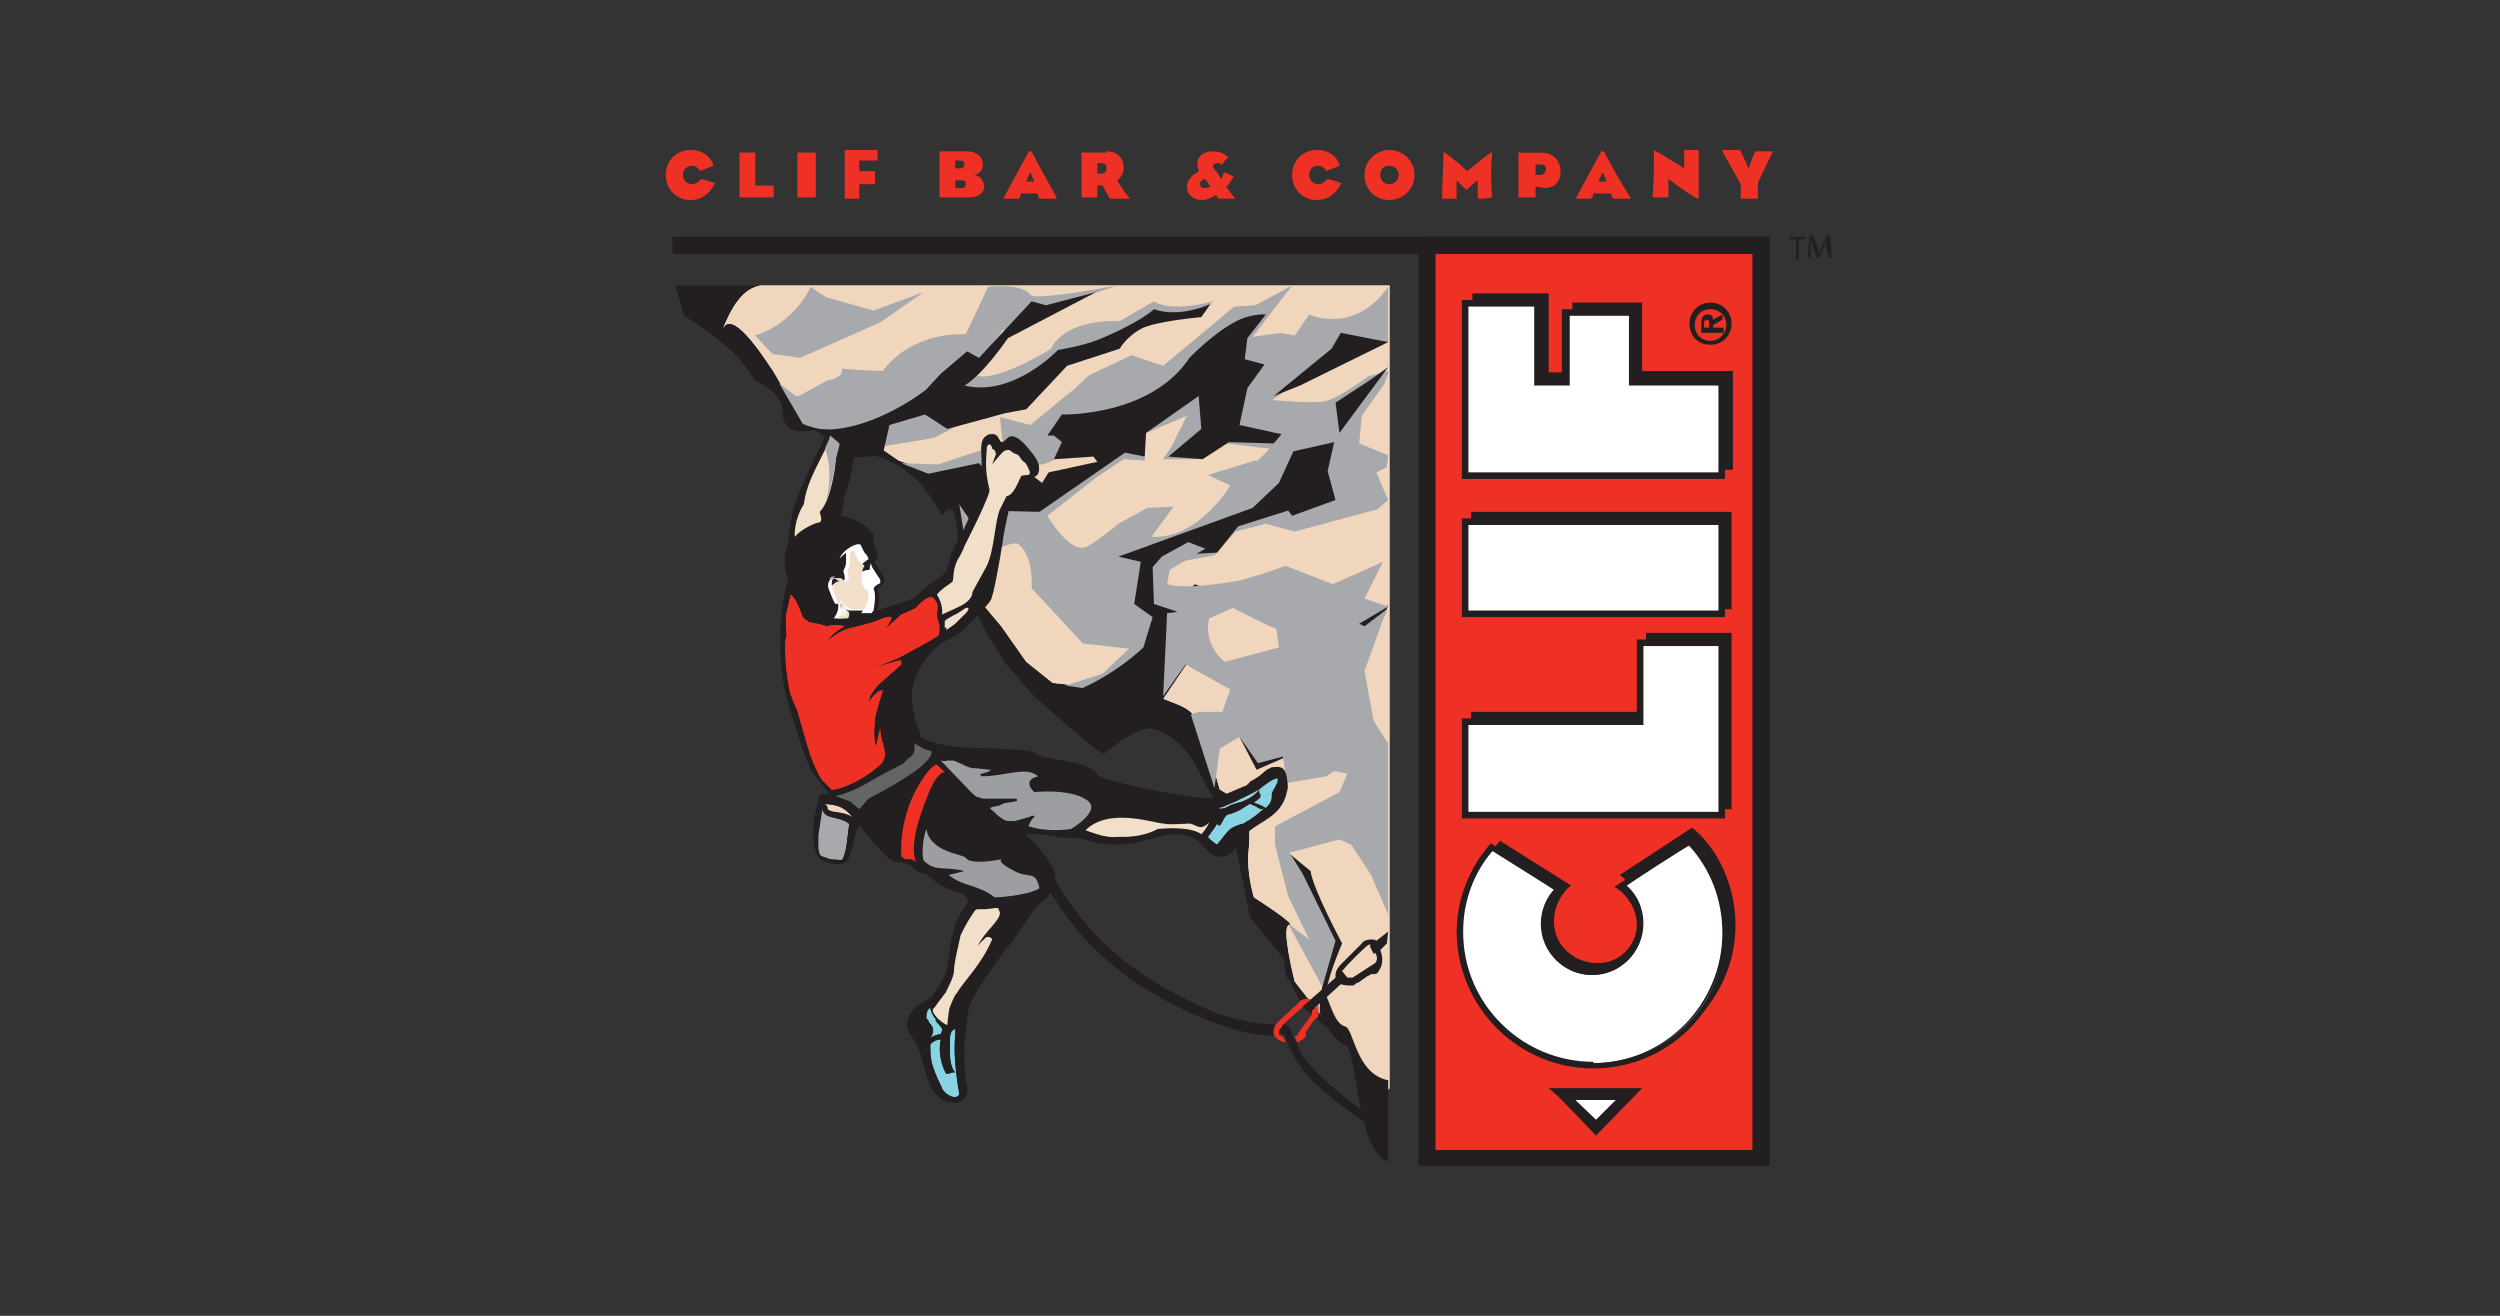 <?xml version="1.0" encoding="utf-8"?>
<!-- Generator: Adobe Illustrator 25.2.3, SVG Export Plug-In . SVG Version: 6.00 Build 0)  -->
<svg version="1.1" id="Layer_2" xmlns="http://www.w3.org/2000/svg" xmlns:xlink="http://www.w3.org/1999/xlink" x="0px" y="0px"
	 viewBox="0 0 190 100" style="enable-background:new 0 0 190 100;" xml:space="preserve">
<rect x="0" y="0" width="190" height="100" fill="#333333" stroke="none"/>
<style type="text/css">
	.st0{fill:#231F20;}
	.st1{fill:#FAF2E6;}
	.st2{fill:#EFD6BD;}
	.st3{fill:#A7A9AC;}
	.st4{fill:#89D4E3;}
	.st5{fill:#EE3124;}
	.st6{fill:#F2DFCA;}
	.st7{fill:#636566;}
	.st8{fill-rule:evenodd;clip-rule:evenodd;fill:#9C9EA1;}
	.st9{fill:#FFFFFF;}
	.st10{fill:#9C9EA1;}
	.st11{fill-rule:evenodd;clip-rule:evenodd;fill:#231F20;}
	.st12{opacity:0.64;fill:#FFFFFF;}
</style>
<g>
	<g>
		<path class="st0" d="M136.5,18.2H136V18h1.2v0.2h-0.5v1.5h-0.2V18.2z"/>
		<path class="st0" d="M138.8,18.9c0-0.2,0-0.5,0-0.7h0c-0.1,0.2-0.1,0.4-0.2,0.6l-0.3,0.8h-0.2l-0.3-0.8c-0.1-0.2-0.1-0.4-0.2-0.6
			h0c0,0.2,0,0.5,0,0.7l0,0.7h-0.2l0.1-1.7h0.3l0.3,0.8c0.1,0.2,0.1,0.4,0.2,0.6h0c0-0.2,0.1-0.4,0.2-0.6l0.3-0.8h0.3l0.1,1.7h-0.2
			L138.8,18.9z"/>
	</g>
	<g>
		<g>
			<g>
				<g>
					<g>
						<path class="st0" d="M52,24l-0.7-2.3h9.8l44.4,0.1l0,62.2l-1.8-3.4L99,76.5l-1-2c0,0-0.2,0.3-0.4-1.3c0-0.4-0.1-0.4-0.1-0.4
							L95,69.7l-1.4-6.9l-1.9-3c-0.6-1.2-1.6-3.8-4.1-4.4c-1.2-0.3-3.7,1.9-3.7,1.9c-0.8-0.3-5.3-4.4-5.3-4.4l-2.2-2.5l-1.6-2.6
							l-1-2.2c0,0-0.5-0.4-1.1-5.7c-0.2-2.2-1.1-0.7-1.1-0.7c-0.2-0.5-1.4-2.3-2.1-2.9c-3.1-2.6-4.7-1.5-4.7-1.5s-0.9-0.2-1.3-1.1
							c-0.4-0.9-1.8-1-1.8-1s-2.2,0.6-2.2-1.3c0-1.7-2.2-2.5-2.2-2.5S56.6,26.8,52,24z"/>
						<path class="st1" d="M54.9,25.1c0.9-2.3,1.8-3.2,2.9-3.4h47.8v61l-1.2,1.3c0,0-0.7-3.8-3.1-5.7l-2.9-3.7c0,0-1.1-4.3-0.4-4.3
							c0.6,0-2.7-2.1-2.7-2.1s-0.6-1.9-0.4-3.6c0.3-3.1-0.7-3.7-0.7-3.7l-1.5-0.9l-0.6-2.1c0,0-0.4-1.9-1.1-3.1
							c-0.6-1.3-2.1-1.3-3.4-2.1c-1.3-0.8-4-0.4-4-0.4l-3.6-0.4L78,50.3l-1.9-2.7l-2.1-2.5l-0.4-2.7v-1.5l-0.6-2.5l-0.2-1.9L71,36.7
							l-0.2-0.8L68.3,35l-1.9-1.3l-3-0.4l-1.5-1.9l-0.9,0.6l-2.3-3.9C58.7,28.2,55.6,23,54.9,25.1z"/>
						<path class="st1" d="M95.6,35l-0.2,0l-3.6,1.1l1.7,0.8c0,0-2.4,4.1-6,3.9l1.7-2.3l-2,0.1L85,39.8c0,0-1,0.9-2.3,1.7
							c-1.3,0.8-3.1-2.3-3.1-2.3l3.7-2.9l2.1-1.4L87,35l-0.1-2l3.3-1.4L89,34l-0.6,0.9l2.6,0l2.2-1.2l3.3,0.4L95.6,35z"/>
						<path class="st2" d="M54.9,25.1c0.9-2.3,1.8-3.2,2.9-3.4h47.8v61l-1.2,1.3c0,0-0.7-3.8-3.1-5.7l-2.9-3.7c0,0-1.1-4.3-0.4-4.3
							c0.6,0-2.7-2.1-2.7-2.1s-0.6-1.9-0.4-3.6c0.3-3.1-0.7-3.7-0.7-3.7l-1.5-0.9l-0.6-2.1c0,0-0.4-1.9-1.1-3.1
							c-0.6-1.3-2.1-1.3-3.4-2.1c-1.3-0.8-4-0.4-4-0.4l-3.6-0.4L78,50.3l-1.9-2.7l-2.1-2.5l-0.4-2.7v-1.5l-0.6-2.5l-0.2-1.9L71,36.7
							l-0.2-0.8L68.3,35l-1.9-1.3l-3-0.4l-1.5-1.9l-0.9,0.6l-2.3-3.9C58.7,28.2,55.6,23,54.9,25.1z"/>
						<path class="st3" d="M65,33.4l0.9-1.1l1.7-0.4l1.2-0.2l1.8-1l3.8-0.8c0,0-0.1,1.1-0.8,1.8c-0.7,0.7-2.7,1.6-2.7,1.6l-4.3,0.7
							L65,33.4z"/>
						<polygon class="st0" points="93.5,52.4 96.3,52.9 97.1,51.8 100,50 98.8,49.5 98.1,48.8 101.6,48.3 105.5,46 105.2,46.8 
							103.4,49 102.7,49.1 101.5,51.4 102.5,51.7 100.7,56.9 101.5,58 98,59 97.8,57.5 95.5,58.5 94.2,56 95.1,53.6 						"/>
						<path class="st0" d="M98.9,66.4l-1-1.6l1.7,1.4c0.2,1.4,2.4,5.5,2.4,5.5s-1.3,3-1.2,4c0.4,0.9,0.7,2.1,1.4,2.3
							c0.7,0.1,0.8,3.6,3.3,4.1v6.2c-2.5-0.9-2.3-8.7-3.3-8.9c-0.8-0.3-1.5-1.5-1.9-2.4c-0.1-1.9,1.1-5.6,1.1-5.6
							S99.3,68.2,98.9,66.4z"/>
						<path class="st3" d="M57.4,25.5c3.1-1,4.2-3.7,4.2-3.7l1.2,0.8l3.6,1l3.8-1.4l-3.3,2.3l-6.1,2.7l-2.1-0.3L57.4,25.5z"/>
						<g>
							<g>
								<path class="st3" d="M105.5,26v-4.2c-2.6,3.7-6,2.1-6,2.1l-1.1,1.6l-1.1-0.2l-2.1,0.3l3-3.9l-2.8,1.5l-1.6,0.1l-5.4,4.5
									L86,27l-3.2,1.5l-1.2,1.1l-3.3,2.7L76,31.7l0.2,2l-2.5,0.8l-2.4,0.8l-2.8-0.1l2.8,1.1l1.6-0.3l1.2,1l-1,0.4l-0.2,0.9l0.8,5
									c0,0,2.3-2.1,3.6-2c1.3,0.8,1.1,3.4,1.1,3.4l3.9,4.2l3.5,0.4l-2,1.9l-2.8,0.9l2.6,0.4l1-0.1l4.2-2.7l1.1-2.7l-2-1.8l0.6-2.3
									l3.8-0.7l1.6-1.8l2.3-0.6l2.2,0.6l6.3-1.7l0.8-0.7l-0.9-2.1l0.8-0.4l0.1-0.9l-2.2-0.9l0.2-2.1l1.7-2.4l0.3-0.8v-0.2
									l-1.5,0.4c0,0-2.3,1.7-3.3,1.9c-0.9,0.2-4-0.1-4-0.1l4.9-3.5L105.5,26z M94.3,24.6L94,25.5l-1.4,0.2L94.3,24.6z M78.1,37.2
									l-3.4-0.5l1.8-1l0.5-1.5l0.7,0.5c0.4-0.3,0.5,0.9,0.8,0.7c3.1-0.3,2.2-2.3,2.5-2.5c0.7-0.4,0.8-1.5,0.8-1.5l0.8,0.4l2.9-0.6
									l4.6-2.5l1.8-2.5l0.6-0.4l0.5,1.6l-3.6,2.5L87,31l-0.8,1.6l-2.6,2.7L78.1,37.2z M95.6,35l-0.2,0l-3.6,1.1l1.7,0.8
									c0,0-2.4,4.1-6,3.9l1.7-2.3l-2,0.1L85,39.8c0,0-1,0.9-2.3,1.7c-1.3,0.8-3.1-2.3-3.1-2.3l3.7-2.9l2.1-1.4L87,35l-0.1-2
									l3.3-1.4L89,34l-0.6,0.9l2.6,0l2.2-1.2l3.3,0.4L95.6,35z"/>
							</g>
						</g>
						<path class="st0" d="M79.6,33.1l1.1-1.6c0,0,6.7,0.2,9.7-4.3c-0.1,0.1,1.7-1.8,3.4-2.7c1.2-0.7,2.4-0.6,2.4-0.6l-1.4,1.8
							l-0.2,1.6l1.5,0.4l-1.3,1.8l-0.6,2.8l3.2,0.7l-0.6,0.7l-3.4-0.1l-2,1.3l-2.6-0.2l2.5-2.1l-0.2-2.5l-4,2.8l-0.1,1.8l-1.5-0.3
							L79,38.9l-4-0.1l-1.3,0.7l-1.3-1.9L71,37.1l-0.9-1l4.3-0.9c0,0,1.2,1.7,4,0.9l0.8,0.6l0.5-0.8l3.7-0.8l-0.3-0.4l-3,0.2
							l0.6-1.3l-0.6-0.5L79.6,33.1z"/>
						<path class="st0" d="M81.8,52.5c3.1-1.3,5.1-3.3,5.1-3.3l0.7-2.3l-1.4-1l0.5-3.2l-1.7-0.4l10.2-3.7l2-1.9l1.1-2.4l3.1-0.7
							l-0.5,2.2l0.6,2.2l-3.3,1.2l-0.3-0.4l-3.8,1.2l-1.6,2l-1.9,0.1l-2.1,0.8l-0.3,1.4l1.9,0.8l0.7-0.7l2.4,0.9
							c0,0-3.2,0.7-2.9,3.6l1.3,0.9L90.5,50L88,53.7l-3.2-0.9L81.8,52.5z"/>
						<polygon class="st0" points="101.5,30.6 101.8,32.9 105.5,27.9 104.1,28.9 						"/>
						<polygon class="st0" points="98.8,29.3 105.5,26 101.9,25.3 101.2,26.5 96.8,30.1 						"/>
						<g>
							<g>
								<path class="st3" d="M87.7,22.9l-2.6,1.5c-4.5-0.1-5.2,2.1-5.2,2.1s-4.3,2.7-5.9,2c0,0-0.1-0.2-0.2-0.5l0.3,0
									c0,0-0.1-0.3,0.8-1.1l1.3-1.8l0.6-0.1c0,0-0.5,0.6,0.5,0c1.1-0.6,5.5-2.6,5.5-2.6l2.1-0.7c0,0-6.3,1.2-6.6,0.7
									c-0.6-0.9-3.2-0.6-3.2-0.6l-1.7,3.6c-4.5-0.1-6.3,2.8-6.3,2.8s-2.8-0.1-3.1-0.2c0.1,0.8-1.1,0.9-1.1,0.9s-2,1.1-2.2,1.2
									c-0.2,0.1-0.6-0.3-1.5-1l1.8,3.1c0,0,1.5,0.8,3.5,0.3l2.2-0.5l2.1-0.9L70,31l1.7-0.2l0.8-0.5l0,0l2.5,0.9l2.9-1.1l1.1-1
									l1.3-1.6l2.2-0.6l1.6-1l3.6-1.7c0,0,0.3,0.5,1.4-0.1c1.1-0.6,1.9-0.1,3.1-1.2C88.8,23.8,87.7,22.9,87.7,22.9z M64.2,28
									C64.2,28,64.2,28,64.2,28C64.1,28,64.1,28,64.2,28z"/>
							</g>
						</g>
						<path class="st0" d="M61.9,32.6c4.1,0.5,8.5-3,8.5-3l1.1-1.2l2-1.7l0.9,0.5l4-4.3l1.1,0.3l3.8-1l-6.7,3.5c0,0-1.9,2.8-3.3,3.6
							c3.7,0.9,7.1-2.7,7.1-2.7s1.9-0.3,3.1-0.8c1-0.4,3.2-1.4,4.2-2.3c2,0.7,4.3-0.4,4.3-0.4l-0.7,1c0,0-3.5,0.3-4.6,0.9
							c-1.1,0.6-1.6,1.5-1.6,1.5l-4,1.3l-3.1,3.3l-1.6,0.3L72,32.6l-1.7-1.1l-2.7,0.8l-0.5,2.2c0,0-0.5,0.2-2.5,0.3L61.9,32.6z"/>
						<g>
							<g>
								<path class="st3" d="M103.7,51l1.7-4.7l-1.7,1.3l-0.4-0.2l2.2-1.3l-1.8-0.6l1.4-2.8l-3.8,1.7l-3.6-1.4l-1.4,0.5l-2,0.6
									c0,0-4.1,0.8-5.6,0.3l0.2-1.1l2.7-1.6l-1.3-0.5l-2,1.1l-0.7,0.8l0.1,2.8l1.8,0.6l-0.8,0.1l-0.3,6.3l1.7-2.4l3.4,1.9
									l-0.6,1.7l-1.8,0l-0.6,0.2l1.8,5.6l0.4-3l1.5-0.9l1.4,2l1.9-0.5l0.3,2l3-0.5l0.6-0.4l1,0.2l-0.6,1.4l-4.9,2.6v1.4l1,3.9
									l1.6,3.3l-1.6-1.2l2.6,4.8l1-3.5l-2.5-5.1L98,64.8l3.8-1l0.9,0.4l1.5,2.3l1.3,3v-3.8l0-9.2l-1.1-1.7L103.7,51z M93.1,50.3
									c-0.6-0.4-1.6-1.7-1.2-3.3l1.8-0.8c0,0,2.3,1.2,3.3,1.6l0.2,1.4L93.1,50.3z"/>
							</g>
						</g>
					</g>
					<g>
						<g>
							<path class="st2" d="M64.4,64.4c0,0.2-0.2,1-0.3,1c0,0.1-0.4,0-0.6,0c0,0,0,0,0,0c-0.1,0-0.2,0-0.1,0c0,0,0.1,0,0.1,0
								c0,0,0,0,0,0c0,0-0.4-0.1-0.8-0.2c-0.4-0.1-0.3-0.3-0.4-0.6c-0.1-0.2-0.1-0.9,0-1c0-0.1,0.3-1.9,0.3-2l0,0l0,0
								c0.1,0.8,1.2,0.4,2,1.1c0,0,0,0.1,0,0.1C64.6,62.9,64.4,64.2,64.4,64.4z M62.9,61.5c0-0.4-0.3-0.4-0.3-0.4s0.8,0,1.4,0.3
								c0.4,0.2,0.8,0.7,0.8,0.7C64,61.6,63.3,61.9,62.9,61.5z"/>
						</g>
						<g>
							<path class="st4" d="M95.8,61.5l-0.2-0.1c-0.1-0.1-0.4-0.2-0.6-0.3c-0.5,0.3-1.1,0.7-1.7,0.8c-0.4,0.2-0.5,1.2-0.8,0.7
								c-0.1,0.2-0.4,0.6-0.7,1c0.2,0.3,0.7,0.6,0.7,0.6s0.7-0.9,0.9-1.1c0.3-0.3,1-0.5,1.1-0.5c0.8-0.5,1.3-0.9,1.6-1.2
								C96,61.5,95.9,61.5,95.8,61.5z"/>
							<path class="st4" d="M97.1,59.2C96.9,59,95.7,60,95.7,60c-0.5,0.3-1.7,0.9-2.5,1.2c-0.1,0.1-0.6,0.2-0.6,0.2
								c0.2,0.2,0.8-0.1,0.9-0.2l0.3-0.1c0.4-0.1,1.4-0.4,1.9-1.1l0,0.2l0.1,0.2l0,0.2c0,0-0.2,0.2-0.5,0.4c0.3,0.1,0.6,0.2,0.9,0.4
								c0,0,0,0,0,0c0.3-0.3,0.4-0.5,0.4-0.6c0.1-0.3,0-0.5,0.1-0.6c0-0.1,0.3-0.5,0.3-0.6C97.1,59.5,97.1,59.3,97.1,59.2z"/>
						</g>
						<g>
							<path class="st4" d="M72.8,82.5c-0.4-2.6-0.2-3.7-0.2-3.8c0-0.1,0-0.4,0-0.5c-0.4,0.1-0.4,0.6-0.4,0.8l0,0.4
								c0,0.4-0.1,1.6,0.4,2.1l-0.2,0l-0.3,0.1l-0.2,0c0,0-0.7-1.2-0.4-2.6c-0.2,0-0.6,0.1-0.8,0.4c0,0.3,0,0.8,0.1,1.3
								c0.1,0.4,0.3,1,0.8,2c0,0.1,0.2,0.3,0.3,0.4c0.7,0.5,0.9,0.2,1,0.1C72.9,83,72.8,82.6,72.8,82.5z"/>
							<path class="st4" d="M70.9,78.2c0.1,0.3-0.2,0.7-0.2,0.7c0,0,0,0,0,0c0.1-0.1,0.5-0.3,0.8-0.3c0-0.1,0.1-0.2,0.1-0.3
								c0.1-0.2-0.6-0.7-0.5-0.8l0.2,0.1c-0.2-0.1-0.5-0.5-0.6-1c0,0-0.3,0.1-0.3,0.7c0,0.2,0.2,0.2,0.2,0.4
								C70.8,77.9,70.9,78.1,70.9,78.2z"/>
						</g>
						<path class="st0" d="M97.8,60.2c-0.4,1.9-2.1,2.2-3,3.1c-0.5,0.5-0.8,1.3-1.5,1.7c-0.1,0.1-0.2,0.1-0.4,0.1
							c-1,0.2-1.5-1.1-2.2-1.4c-1.3-0.6-2.2-0.2-3.4,0.1c-0.7,0.2-1.5,0.4-2.6,0.4c-0.5,0-1.1-0.1-1.6-0.2c-0.3-0.1-0.7-0.2-1-0.3
							c-0.1,0-0.3,0-0.5,0c-0.2,0-0.3,0-0.5,0c-0.9-0.1-2.2-0.4-3.1-0.3l0,0.1c0.8,0.6,2.2,2.4,2.2,3c0,0.4-0.4,1.4-0.6,1.7
							c-0.4,0.4-0.9,0.7-1.2,1.2c-0.4,0.6-0.8,1.2-1.2,1.8c-0.3,0.5-0.8,0.9-1.1,1.4c-0.6,0.9-2.4,3.2-2.5,4.2
							c-0.1,0.9-0.3,1.9-0.3,2.8c0,0.6,0,2,0.1,2.5c0.1,0.3,0.2,0.6,0.1,0.9c0,0.3-0.2,0.6-0.5,0.7c-0.1,0-0.2,0.1-0.3,0.1
							c-2,0.1-2.2-2-2.6-3.2c-0.1-0.4-0.2-0.7-0.4-1.1c-0.4-0.9-1.2-1.3-0.5-2.5c0.3-0.6,1-0.8,1.5-1.2c0.3-0.2,1.1-1.5,1.2-1.9
							c0.3-1.4,0.2-1.9,0.6-3.3c0.2-0.8,0.7-1.5,1.1-2.1l-0.3-0.5c-0.6-0.2-1.2-0.4-1.8-0.7c-0.2-0.1-0.9-0.7-1-0.8
							c-0.5-0.2-0.9-0.2-1.2-0.7l-0.8-0.3c-1,0.2-1.3-0.8-2-1.3c0,0-0.8-1-0.8-1c-0.2-0.3-0.3-0.4-0.4-0.4c-0.4,0.3-0.5,2.5-1.1,2.8
							c0,0,0,0,0,0c0,0,0,0,0,0c-0.6,0.2-1.9,0-2.1-0.6c-0.6-1.5-0.2-3.2,0.2-4.6c0,0,0,0,0.1,0c0.1-0.1,0.4,0,0.6-0.1c0,0,0,0,0,0
							c-0.5-0.7-1.3-1.5-1.6-2.3c-0.4-0.9-1.6-4.7-1.8-5.7c-0.3-1.4-0.6-5.5,0.3-8.2c-0.5-1.5-0.2-2.1,0-2.8c0.1-2,0.6-3.2,0.8-3.8
							c0.3-0.7,1.6-3.5,1.9-4.1c0.1-0.3,0.2-0.6,0.2-0.8l1.1,0.9c0.3,0.6,0.8,0.8,1.1,0.9c-0.3,1.1-0.3,2-0.7,2.9
							c-0.1,0.3-0.2,0.7-0.2,1c0,0.3-0.2,0.6-0.2,0.9c0.9,0.1,2.1,0.7,2.5,1.5c0.1,0.2-0.1,0.4,0,0.6c0.1,0.3,0.3,0.7,0.3,0.9
							c0,0.3-0.2,0.3-0.2,0.5c0.1,0.5,1.4,1.5,0.2,2c0.1,0.5,0.2,1.3-0.1,1.7c0.6-0.2,1.8-0.5,2.5-0.8c0.1,0,0.2-0.1,0.3-0.1
							c0.3-0.2,0.5-0.5,0.8-0.7c1-0.9,1.3-0.8,1.6-1.3c0.4-0.5,0.3-0.9,0.5-1.4c0.2-0.4,0.4-0.9,0.6-1.2c0.4-0.7,0.8-1.7,1.1-2.4
							c0.1-0.3,0.7-1.4,0.7-1.7c0-0.4-0.1-0.4-0.1-0.8c0-0.2,0-0.9,0-1.1c0-0.5-0.2-1.5,0.4-1.8c0.1-0.1,0.2-0.1,0.3-0.1
							c0.6-0.1,0.6,0.5,0.8,0.6c0,0,0,0,0.1,0c0.2-0.1,0.3-0.3,0.5-0.4c0.2-0.1,0.6-0.1,1.3,0.7c0.5,0.6,1.2,1.3,0.9,2.1
							c-0.1,0.1-0.1,0.2-0.2,0.2c0,0-0.1,0-0.1,0.1c-0.1,0-0.1,0.1-0.2,0.2c-0.2,0.5-1.2,1.2-1.5,1.5c-0.1,0.1-0.6,2.3-0.7,3.2
							c-0.2,1.3-0.7,4.1-0.9,4.4c-0.2,0.4-1.8,2-2.2,2.4c-0.4,0.3-0.9,0.5-1.4,0.8c-1.3,0.9-2.3,2.4-2.4,4c0,0.5,0.1,1.2,0.2,1.7
							c0.1,0.5,0.4,1,0.5,1.5c0.5,0.5,2.6,0.8,3.3,0.8c1.4,0.1,5,0.1,5.3,0.4c0.7,0.6,3.1,0.5,4.3,1.2c0.6,0.3,0.2,0.5,1.2,0.8
							c1.1,0.4,7.1,1.7,8.3,1.4c0.8-0.2,1.5-0.6,2.3-0.9c0,0,0.1,0,0.1-0.1c0,0,0.1,0,0.1-0.1c0,0,0.1,0,0.1-0.1
							c1-0.5,1.1-0.9,1.5-1c0.1-0.1,0.2-0.1,0.3-0.1c0.7-0.1,0.9,0.2,1,0.8C97.9,59.7,97.9,59.9,97.8,60.2z M62.9,61.5
							c0.3,0.3,1,0.1,1.9,0.6c0,0-0.3-0.4-0.8-0.7c-0.5-0.3-1.4-0.3-1.4-0.3S62.9,61.1,62.9,61.5z M62.5,61.5L62.5,61.5L62.5,61.5
							c0,0.1-0.3,1.9-0.3,2c0,0.1,0,0.8,0,1c0.1,0.3,0,0.5,0.4,0.6c0.5,0.2,1.1,0.3,0.7,0.2c-0.3-0.1,0.6,0.1,0.7,0
							c0.1-0.1,0.3-0.9,0.3-1c0-0.1,0.2-1.5,0.2-1.6c0,0,0-0.1,0-0.1C63.7,62,62.6,62.3,62.5,61.5z M72.8,82.5
							c-0.4-2.6-0.2-3.7-0.2-3.8c0-0.1,0-0.4,0-0.5c-0.4,0.1-0.4,0.6-0.4,0.8l0,0.4c0,0.4-0.1,1.6,0.4,2.1l-0.2,0l-0.3,0.1l-0.2,0
							c0,0-0.7-1.2-0.4-2.6c-0.2,0-0.6,0.1-0.8,0.4c0,0.3,0,0.8,0.1,1.3c0.1,0.4,0.3,1,0.8,2c0,0.1,0.2,0.3,0.3,0.4
							c0.7,0.5,0.9,0.2,1,0.1C72.9,83,72.8,82.6,72.8,82.5z M70.9,78.2c0.1,0.3-0.2,0.7-0.2,0.7c0,0,0,0,0,0
							c0.1-0.1,0.5-0.3,0.8-0.3c0-0.1,0.1-0.2,0.1-0.3c0.1-0.2-0.6-0.7-0.5-0.8l0.2,0.1c-0.2-0.1-0.5-0.5-0.6-1c0,0-0.3,0.1-0.3,0.7
							c0,0.2,0.2,0.2,0.2,0.4C70.8,77.9,70.9,78.1,70.9,78.2z M95.8,61.5l-0.2-0.1c-0.1-0.1-0.4-0.2-0.6-0.3
							c-0.5,0.3-1.1,0.7-1.7,0.8c-0.4,0.2-0.5,1.2-0.8,0.7c-0.1,0.2-0.4,0.6-0.7,1c0.2,0.3,0.7,0.6,0.7,0.6s0.7-0.9,0.9-1.1
							c0.3-0.3,1-0.5,1.1-0.5c0.8-0.5,1.3-0.9,1.6-1.2C96,61.5,95.9,61.5,95.8,61.5z M97.1,59.2C96.9,59,95.7,60,95.7,60
							c-0.5,0.3-1.7,0.9-2.5,1.2c-0.1,0.1-0.6,0.2-0.6,0.2c0.2,0.2,0.8-0.1,0.9-0.2l0.3-0.1c0.4-0.1,1.4-0.4,1.9-1.1l0,0.2l0.1,0.2
							l0,0.2c0,0-0.2,0.2-0.5,0.4c0.3,0.1,0.6,0.2,0.9,0.4c0,0,0,0,0,0c0.3-0.3,0.4-0.5,0.4-0.6c0.1-0.3,0-0.5,0.1-0.6
							c0-0.1,0.3-0.5,0.3-0.6C97.1,59.5,97.1,59.3,97.1,59.2z"/>
						<path class="st5" d="M60.1,45.2c0.6,0.5,0.8,1.7,1,1.8c0.1,0.1,0.3,0.2,0.4,0.3c0.2,0,0.4,0.1,0.6,0.1
							c0.5,0.1,0.6,0.2,0.8,0.2c0,0,0.5-0.2,1.3,0c0,0-0.9,0.4-1.3,1.1c0,0,0.8-0.7,1.5-0.9c0.8-0.2,2-0.5,2.2-0.6
							c0.2-0.1,0.9-0.4,1.1-0.3c0.2,0.1-0.2,0.5-0.2,0.6c-0.1,0.1-0.2,0.3-0.2,0.3l1.2-1.1c0.2-0.1,1-0.4,1.1-0.5
							c0.1-0.1,0.8-0.9,1.2-0.8c0.2,0,0.2,0.2,0.4,0.4c0.1,0.3,0,0.8,0,1c0,0.2,0.2,0.6,0.2,0.8c0,0.2,0,0.6-0.1,0.7
							c-0.1,0.1-0.3,0.2-0.3,0.2c-0.3,0.2-2.5,1.4-2.7,1.5c-0.3,0.1-1.6,0.7-1.9,0.7l0.1,0c0.1,0,1.8-0.5,1.8-0.5
							c0.1,0,0.2,0,0.2,0.1c0,0,0,0.1,0,0.2c-0.1,0.1-1.6,1.4-1.8,1.6c-0.2,0.2-0.6,0.8-0.6,0.9c0,0-0.1,0.4-0.1,0.4
							s0.7-1.1,1.1-0.9c-0.1,0.2-0.6,1.9-0.6,2.1c0,0.2-0.2,1.5,0.1,2.2c0-0.5,0.4-1.7,0.3-1.6c-0.1,1.2,0.9,2.2-0.1,3
							c-1.6,1.4-3.4,1.9-3.6,1.8c-0.2-0.2-0.5-0.5-0.7-0.7c-0.3-0.4-0.8-1.5-1-2.2c-0.2-0.6-0.9-3.1-0.9-3.1c-0.3-0.6-0.4-1-0.5-1.2
							c-0.3-1.1-0.5-3.2-0.4-4.1c0-0.1,0.1-0.5,0.1-0.5c-0.1-0.2-0.1-1.5,0-1.7C59.9,46,60.1,45.2,60.1,45.2z"/>
						<path class="st6" d="M75,34c-0.1,1.2-0.1,2,0.2,3.2c0.1,0.4-1.8,4.1-1.9,4.3c-0.1,0.3-0.3,0.7-0.5,1c-0.4,0.8-0.3,1.3-0.4,1.7
							c-0.4,0.3-0.9,0.6-1.2,1c0.5,0.7,0.4,1.5,0.4,1.5l1.1-0.5c0.2-0.1,1.2-0.5,1.2-1.2c0,0,0.6-1.1,1.1-2c0.6-1.3,0.6-3.4,1-4.3
							c0.2-0.4,0.5-1,0.5-1c0.5,0,0.9-1.1,1.1-1.5c0.2-0.2,0.9,0.1,0.6-0.5c-0.1-0.2-0.1-0.3-0.2-0.4c-0.1-0.2-0.1-0.1-0.3-0.3
							c-0.1-0.1-0.2-0.3-0.3-0.4c-0.1-0.1-0.3-0.1-0.4-0.2c-0.2-0.1-0.1-0.1-0.3-0.2c-0.1,0-0.3,0-0.4,0.1c-0.2,0.1-0.8,0.9-0.9,1
							l0.3-0.8c-0.1-0.3-0.1-0.3-0.3-0.4C75.4,33.8,75.1,33.6,75,34z"/>
						<path class="st6" d="M91.9,62.5c-0.8,0.8-1,0-1.7,0.1c-0.3,0-1.4,0.1-1.7,0c-0.7,0-4.2-1.3-6,0.5c0.8,0.3,1.7,0.6,2.4,0.5
							c0.4,0,1.8,0.1,3.1-0.6c1.2-0.1,2.6-0.1,3.3,0.4C91.7,63,91.9,62.5,91.9,62.5z"/>
						<path class="st6" d="M74.1,69.2c0,0,0.1-0.1,0.2-0.1c0.1,0,0.6,0,0.6,0c0.1,0,0.8-0.1,0.8-0.1c0,0,0.2,0,0.2,0.1
							c0,0.1,0.1,0.2,0.1,0.3c-0.1,0.7-1.1,1.3-1.7,2.5c0,0,0.4-0.5,0.5-0.5c0-0.1,0.2-0.2,0.3-0.2c0.1,0,0.3,0.1,0.3,0.2
							c-0.8,1.9-2.1,3.1-2.7,4.1c-0.2,0.2-0.4,0.8-0.5,1c-0.1,0.2-0.2,1.3-0.2,1.4c-0.1,0-0.8-0.4-1.1-1c0-0.1,0-0.3,0.1-0.3
							c0,0,0.8-1.1,0.9-1.2c0-0.1,0.6-1.1,0.6-1.6c0-0.7,0.5-2.6,0.5-2.7C73.5,70,74.1,69.2,74.1,69.2z"/>
						<path class="st7" d="M70.8,57.1L70.5,57l-0.3-0.1l-0.7-0.4c0.1,1.1-0.4,0.9-0.8,1.5l-2.1,1.1c-1.7,1.1-3,1.4-3.1,1.4l0,0
							l1.1,0.4l0.7,0.6l0.7-0.8C69.1,59.1,70.9,57.8,70.8,57.1z"/>
						<path class="st8" d="M75.6,68.2c0.6,0,2.3-0.2,3-0.5c0.1,0,0.4-0.2,0.4-0.2c-0.3-1.4-0.8-0.7-1.9-1.3c-1.4-0.7-1-0.9-1-0.9
							s-2.3,0.5-2.7-0.1c-0.2-0.3-2.7-0.4-3-2.2c-0.2,0.5-0.4,1.8-0.2,2.4c0.9,0.9,1.5,0.4,3.1,0.8l-1.2,0.3
							C73.2,67.4,74.3,67.2,75.6,68.2z"/>
						<path class="st6" d="M71.8,47.7c0-0.1,0-0.4,0-0.5c0,0,0.1-0.1,0.1-0.1l0,0c0,0,0.3-0.2,0.5-0.3l0.4-0.2l0.6-0.4l0,0
							c0,0,0.1,0,0.2,0l0,0l0,0c0,0,0,0,0,0.1c0,0-0.1,0.2-0.1,0.2c-0.1,0.1-0.6,0.6-0.8,0.8l-0.1,0.1c0,0-0.4,0.3-0.7,0.5
							C72,47.7,71.9,47.7,71.8,47.7C71.8,47.7,71.8,47.7,71.8,47.7C71.8,47.7,71.8,47.7,71.8,47.7z"/>
						<path class="st9" d="M66.9,44.3c0-0.1,0-0.1,0-0.2c0-0.1-0.2-0.3-0.3-0.5c-0.1-0.2-0.4-0.5-0.4-0.8c-0.1,0.2-0.1,0.3-0.1,0.5
							l0,0c-0.2,0-0.5,0.1-0.8,0.2h0l0,0c0,0,0-0.2,0.1-0.4c0-0.1,0.1-0.1,0.1-0.2c0.2-0.2,0.5-0.4,0.5-0.4c0,0,0,0,0,0
							c0-0.2-0.2-0.4-0.3-0.5c-0.1-0.2-0.3-0.6-0.3-0.6c0,0,0,0,0,0c-0.1-0.1-0.5,0-0.8,0.2c-0.2,0.1-0.7,0.5-0.8,0.9
							c0.1-0.2,0.3-0.3,0.5-0.5l0,0.7c0,0.4-0.2,0.6-0.2,0.7c0,0.1,0.1,0.3,0.1,0.5c0,0.1,0,0.2-0.1,0.2c0,0.1-0.1,0.1-0.2,0.1
							c0,0-0.1-0.1-0.2-0.2c-0.1-0.1-0.4-0.1-0.6,0.1c-0.2,0.1-0.2,0.5-0.1,0.7c0.3,0.8,0.4,1,0.5,1.1c0,0.1,0.1-0.1,0.2,0
							c0.1,0.7-0.4,1.1-0.3,1.1c0,0,0.2,0,0.3,0c0.2,0,0.2,0,0.4,0c0.1,0,0.2-0.3,0.1-0.5c-0.4-0.3-0.4-0.7-0.3-0.7
							c0.1,0.4,0.5,0.6,0.7,0.6c0.1,0,0.6,0,1,0c-0.1,0.1-0.1,0.2-0.2,0.2l0,0c0,0,0,0,0,0c0.1,0,0.3,0,0.4,0h0c0.1,0,0.2,0,0.2,0
							c0.1,0,0.2,0,0.2,0c0,0,0.1,0,0.1-0.1c0,0,0.1-0.1,0.1-0.1c0-0.1,0.1-0.7,0.1-0.9c0-0.2,0-0.6-0.1-0.7c0,0,0-0.1,0-0.1
							C66.6,44.4,66.8,44.4,66.9,44.3z"/>
						<path class="st10" d="M71.5,57.8C71.5,57.8,71.5,57.9,71.5,57.8c0,0,0.3,0.1,0.5,0c0,0,0.3,0,0.4,0c0.2,0,0.9,0.4,1.2,0.5
							c0.3,0.1,0.6,0.1,0.7,0.1l0.9,0.1c0,0,0.1,0,0.2,0c-0.1,0-0.1,0-0.2,0.1l-0.2,0.1c-0.1,0-0.3,0.1-0.4,0.1
							c-0.1,0-0.1,0.1-0.1,0.1c0,0,0.1,0.1,0.1,0.1h0l0,0c1.8,0,3.4-0.8,4.3,0c-1.3,0.3-0.3,1.2-0.3,1.2s2.7-0.3,4,0.6
							c1.2,0.8-1.2,2.2-1.2,2.2s-1.7,0.3-3.2-0.2c-0.1,0,0.1-0.3,0.2-0.5l0.2-0.2c0,0,0-0.1,0-0.1c0,0-0.1,0-0.2,0
							c-0.1,0.1-0.6,0.2-0.9,0.3l-0.4,0.1l-0.4,0c-0.4,0-0.5-0.2-0.7-0.3c-0.2-0.1-0.3-0.3-0.7-0.6c-0.2-0.2,0.5-0.2,0.7-0.3
							l0.2-0.1c0.1-0.1,0.6-0.1,1-0.2c0.1,0,0.1-0.1,0.1-0.1c0-0.1-0.1-0.1-0.1-0.1l0,0c0,0-1.8,0-2.1,0c-0.1,0-0.2,0-0.3,0
							c-0.1,0-0.1,0-0.4-0.1c-0.2,0-0.4-0.2-0.6-0.4L71.5,57.8z"/>
						<path class="st6" d="M63.8,33.8c-0.2,0.6-0.3,1.1-0.3,1.3c0,0.2-0.3,2.9-1.2,3.8c0.2,0.7,0.1,0.7,0,0.8
							c-0.3,0-1.4,0.5-1.9,1.1c0-0.1-0.1-1.2,0.7-2.5c0.2-1.8,1.4-3.5,2-5L63.8,33.8z"/>
						<g>
							<path class="st6" d="M64.7,46.3c0.1,0,0.6,0,1,0c0-0.1,0.3-0.5,0.3-1l0-0.1c0-0.1,0-0.2,0-0.3c-0.4-0.1-0.6-0.7-0.5-1.3
								c0,0,0,0,0,0c0,0,0-0.2,0.1-0.4c0-0.1,0.1-0.1,0.1-0.2c0,0,0,0,0,0c-0.3-0.3-0.5-0.2-0.8-1.2c-0.1,0-0.2,0.1-0.3,0.2l0,0.7
								c0,0.4-0.2,0.6-0.2,0.7c0,0.1,0.1,0.3,0.1,0.5c0,0.1,0,0.2-0.1,0.2c0,0.1-0.1,0.1-0.2,0.1c0,0-0.1-0.1-0.2-0.2
								c-0.1-0.1-0.4-0.1-0.6,0.1c-0.2,0.1-0.2,0.5-0.1,0.7c0.3,0.8,0.4,1,0.5,1.1c0,0.1,0.1-0.1,0.2,0c0.1,0.7-0.4,1.1-0.3,1.1
								c0,0,0.2,0,0.3,0c0.2,0,0.2,0,0.4,0c0.1,0,0.2-0.3,0.1-0.5c-0.4-0.3-0.4-0.7-0.3-0.7C64.1,46,64.4,46.2,64.7,46.3z"/>
						</g>
						<path class="st3" d="M63.1,33.1C63.1,33.2,63.1,33.2,63.1,33.1c-0.1,0.4-0.3,0.7-0.4,1c0.7,1.8,0.1,4.1,0,4.2c0,0,0,0,0,0
							c0-0.1,0.1-0.1,0.1-0.2c0,0,0,0,0-0.1c0-0.1,0.1-0.1,0.1-0.2c0,0,0,0,0,0c0.4-1.2,0.6-2.6,0.6-2.8c0-0.1,0.2-0.7,0.3-1.3
							L63.1,33.1z"/>
						<path class="st11" d="M63.6,44.2c0.1,0,0.2,0,0.2,0c-0.2-0.1-0.3-0.3-0.5-0.2c-0.1,0.1-0.1,0.4-0.1,0.5"/>
						<g>
							<path class="st12" d="M63.9,46.3c-0.1,0.2-0.4,0.6-0.5,0.5l0,0c0,0,0.2,0,0.3,0c0,0,0,0,0.1,0c0.2,0,0.2,0,0.4,0
								c0.1,0,0.2-0.3,0.1-0.5c-0.4-0.3-0.4-0.7-0.3-0.7c0,0,0,0,0,0c0,0,0,0,0,0h0c0,0,0-0.1,0-0.1C63.9,45.5,63.7,45.9,63.9,46.3z
								"/>
						</g>
						<path class="st12" d="M63.2,44.5c0-0.2,0-0.4,0.1-0.5c0.1-0.2,0.2-0.2,0.3-0.2c-0.2,0-0.4,0-0.5,0.1c-0.1,0.2-0.1,0.6-0.1,0.7
							c0.1,0.4,0.2,0.7,0.2,0.4"/>
						<path class="st5" d="M71.2,58.1c-0.3,0.1-0.6,0.4-0.8,0.7c-2.2,2.9-1.9,6.2-1.9,6.3l0.3,0.2l0.5,0l0.3,0.2
							c-0.5-1.4,0.4-3.7,0.7-4.5c0,0,0.8-2.4,1.5-2.3L71.2,58.1z"/>
						<path class="st5" d="M60.1,45.2c0.6,0.5,0.8,1.7,1,1.8c0.1,0.1,0.3,0.2,0.4,0.3c0.2,0,0.4,0.1,0.6,0.1
							c0.5,0.1,0.6,0.2,0.8,0.2c0,0,0.5-0.2,1.3,0c0,0-0.9,0.4-1.3,1.1c0,0,0.8-0.7,1.5-0.9c0.8-0.2,2-0.5,2.2-0.6
							c0.2-0.1,0.9-0.4,1.1-0.3c0.2,0.1-0.2,0.5-0.2,0.6c-0.1,0.1-0.2,0.3-0.2,0.3l1.2-1.1c0.2-0.1,1-0.4,1.1-0.5
							c0.1-0.1,0.8-0.9,1.2-0.8c0.2,0,0.2,0.2,0.4,0.4c0.1,0.3,0,0.8,0,1c0,0.2,0.2,0.6,0.2,0.8c0,0.2,0,0.6-0.1,0.7
							c-0.1,0.1-0.3,0.2-0.3,0.2c-0.3,0.2-2.5,1.4-2.7,1.5c-0.3,0.1-1.6,0.7-1.9,0.7l0.1,0c0.1,0,1.8-0.5,1.8-0.5
							c0.1,0,0.2,0,0.2,0.1c0,0,0,0.1,0,0.2c-0.1,0.1-1.6,1.4-1.8,1.6c-0.2,0.2-0.6,0.8-0.6,0.9c0,0-0.1,0.4-0.1,0.4
							s0.7-1.1,1.1-0.9c-0.1,0.2-0.6,1.9-0.6,2.1c0,0.2-0.2,1.5,0.1,2.2c0-0.5,0.4-1.7,0.3-1.6c-0.1,1.2,0.9,2.2-0.1,3
							c-1.6,1.4-3.4,1.9-3.6,1.8c-0.2-0.2-0.5-0.5-0.7-0.7c-0.3-0.4-0.8-1.5-1-2.2c-0.2-0.6-0.9-3.1-0.9-3.1c-0.3-0.6-0.4-1-0.5-1.2
							c-0.3-1.1-0.5-3.2-0.4-4.1c0-0.1,0.1-0.5,0.1-0.5c-0.1-0.2-0.1-1.5,0-1.7C59.9,46,60.1,45.2,60.1,45.2z"/>
						<path class="st3" d="M62.5,61.5L62.5,61.5L62.5,61.5c0,0.1-0.3,1.9-0.3,2c0,0.1,0,0.8,0,1c0.1,0.3,0,0.5,0.4,0.6
							c0.5,0.2,1.1,0.3,0.7,0.2c-0.3-0.1,0.6,0.1,0.7,0c0.1-0.1,0.3-0.9,0.3-1c0-0.1,0.2-1.5,0.2-1.6c0,0,0-0.1,0-0.1
							C63.7,62,62.6,62.3,62.5,61.5z"/>
						<g>
							<g>
								<path class="st0" d="M96.9,77.8c-0.6,0.2-3.2-0.3-4.7-0.9c-1.1-0.5-3.8-1.6-6.8-3.9c-2.8-2.2-4.5-5-4.6-5.1l-0.7-1.2
									l-0.5,0.8l1,1.5c0.1,0.1,1.4,2.1,2.9,3.4c1.6,1.5,2.8,2.4,5.2,3.7c2.3,1.2,3.2,1.5,5,2.1c1.2,0.4,2.3,0.5,3.1,0.5
									c0-0.1,0-0.1,0-0.2C96.7,78.1,96.8,77.9,96.9,77.8C97,77.8,96.9,77.8,96.9,77.8z M104.2,84.8c-0.9-0.5-3.5-2.5-4.7-3.9
									c-0.5-0.6-0.7-1-1-1.7l0,0c0,0,0,0,0,0c0-0.1-0.1-0.2-0.2-0.4c-0.1-0.1-0.1-0.2-0.1-0.3c0,0-0.1-0.1-0.1-0.2c0,0,0,0,0,0
									c0-0.1-0.1-0.2-0.1-0.2c0,0-0.1-0.1-0.2-0.2c-0.1,0-0.1-0.1-0.2-0.1c-0.1,0.1-0.3,0.3-0.3,0.4c0,0.1,0,0.1,0,0.2
									c0,0.1,0,0.1,0.1,0.2c0,0,0,0,0.1,0c0,0,0.1,0,0.1,0.1c0,0,0,0,0,0c0,0,0.1,0.1,0.1,0.1c0,0,0,0.1,0,0.1c0,0,0,0.2,0.1,0.2
									c0,0,0,0,0,0c0.2,0.6,0.7,1.5,1.2,2.2c1.6,2,4.9,4.1,5.5,4.5C104.5,86,104.5,85.7,104.2,84.8z"/>
							</g>
							<g>
								<path class="st5" d="M99.7,76.8L99.7,76.8c0,0.1,0,0.2,0,0.3l-1.1,1.5c0,0,0,0.1,0,0.1c-0.1,0-0.2,0.1-0.2,0.1
									c0.1,0.2,0.1,0.3,0.2,0.4c0.1,0,0.2,0,0.2-0.1c0.2-0.1,0.3-0.1,0.4-0.3c0.1-0.1,0.1-0.2,0-0.3l0.2-0.3l0.5-0.7l0.1-0.1
									c0.1,0,0.2-0.1,0.2-0.3c0-0.2,0-0.5,0-0.7L99.7,76.8z"/>
								<path class="st5" d="M99.4,75.9c-0.3,0-0.6,0.1-0.7,0.3l-1.6,1.5c0,0-0.1,0.1-0.1,0.1c-0.1,0.2-0.2,0.4-0.2,0.6
									c0,0.1,0,0.1,0,0.2c0.1,0.2,0.2,0.3,0.3,0.4c0.2,0.1,0.4,0.2,0.6,0.2c0,0,0,0,0,0c0,0,0-0.2-0.1-0.2c0,0,0-0.1,0-0.1
									c0,0-0.1-0.1-0.1-0.1c0,0,0,0,0,0c0,0-0.1,0-0.1-0.1c0,0,0,0-0.1,0c-0.1,0-0.1-0.1-0.1-0.2c0-0.1,0-0.1,0-0.2
									c0.1-0.1,0.2-0.2,0.3-0.4c0.5-0.5,1.4-1.3,1.6-1.4c0,0,0,0,0,0l0.5-0.5C99.6,75.9,99.5,75.9,99.4,75.9z"/>
							</g>
							<path class="st0" d="M105.5,70.8l-0.9,0.7c-0.1-0.1-0.2-0.1-0.4-0.1c-0.3,0-0.6,0.1-0.7,0.3l-1.6,1.6
								c-0.2,0.2-0.4,0.5-0.4,0.8c0,0.1,0,0.1,0,0.2l-2.5,2.2l0,0l0.6,0.4l0,0l2.3-2.1c0.3,0.1,0.6,0.1,0.9,0.1
								c0.1,0,0.2-0.1,0.3-0.2l0.1,0l0.7-0.5l0.4-0.2c0.1,0.1,0.2,0,0.3,0c0.2-0.1,0.2-0.3,0.3-0.4c0.2-0.4,0.2-0.9,0-1.4l0.5-0.5
								L105.5,70.8z M104.5,73.2C104.5,73.2,104.5,73.2,104.5,73.2l-1.7,1.1c-0.1,0-0.3,0-0.4,0l-0.4-0.5l0,0c0-0.1,0.1-0.1,0.1-0.1
								c0.2-0.3,1.5-1.6,1.9-1.9c0.1,0,0.1,0,0.2,0c0,0,0,0,0,0l-0.1,0.1l0.3,0.6l0.1-0.1C104.7,72.7,104.7,73,104.5,73.2z"/>
						</g>
					</g>
				</g>
			</g>
			<g>
				<g>
					<polygon class="st5" points="108.5,18.6 133.9,18.6 133.9,88 108.5,88 108.5,18.6 					"/>
					<path class="st5" d="M121.2,53.3"/>
				</g>
				<polygon class="st0" points="133.9,88 134.5,88 134.5,18 107.8,18 107.8,88.6 134.5,88.6 134.5,88 133.9,88 133.9,87.4 
					109.1,87.4 109.1,19.2 133.2,19.2 133.2,88 133.9,88 133.9,87.4 				"/>
				<polygon class="st9" points="118.7,83.1 123.8,83.1 121.3,85.7 				"/>
				<polygon class="st0" points="118.7,83.1 118.7,83.6 122.8,83.6 121.3,85.1 119,82.9 118.7,83.1 118.7,83.6 118.7,83.1 
					118.5,83.4 121.3,86.3 124.8,82.7 117.7,82.7 118.5,83.4 				"/>
				<path class="st0" d="M130.2,24.9v-0.2l0.7-0.4v-0.4l-0.7,0.4c0-0.2-0.1-0.4-0.4-0.4c-0.4,0-0.5,0.3-0.5,0.7v0.7h1.7v-0.4H130.2z
					 M129.9,24.9h-0.4v-0.3c0-0.1,0-0.3,0.2-0.3c0.2,0,0.2,0.1,0.2,0.3V24.9z"/>
				<path class="st0" d="M130,23c-1,0-1.6,0.8-1.6,1.6c0,0.9,0.6,1.6,1.6,1.6c1,0,1.6-0.8,1.6-1.6C131.6,23.8,131,23,130,23z
					 M130,23.5c0.7,0,1.2,0.5,1.2,1.2h0c0,0.6-0.5,1.2-1.2,1.2c-0.7,0-1.2-0.5-1.2-1.2C128.8,24,129.3,23.5,130,23.5z"/>
				<g>
					<polygon class="st0" points="111.8,38.9 131.6,38.9 131.6,46.3 111.8,46.3 111.8,38.9 					"/>
					<path class="st0" d="M121.7,42.6"/>
				</g>
				<path class="st0" d="M111.8,35.7h19.9v-7.5h-6.9V23h-5.3c0,0,0,5.1,0,5.3c-0.2,0-1.7,0-1.8,0c0-0.2,0-6,0-6h-5.8V35.7z"/>
				<path class="st0" d="M121.7,80.5c5.6,0,10.2-4.6,10.2-10.2c0-2.9-1.3-5.8-3.3-7.4l-5.5,3.6c1.1,0.7,1.4,2.5,1.4,3.2
					c0,2.1-1.3,3.5-3.1,3.5c-1.6,0-3.3-1.2-3.3-3.2c0-1,0.5-2.1,1.3-2.7l-5.4-3.4c-1.7,2-2.6,4-2.6,6.4
					C111.5,75.9,116.1,80.5,121.7,80.5z"/>
				<polygon class="st0" points="131.6,61.5 131.6,48.1 125.1,48.1 125.1,54.1 111.8,54.1 111.8,61.5 				"/>
				<polygon class="st0" points="111.1,62.2 131.1,62.2 131.1,48.6 124.4,48.6 124.4,54.6 111.1,54.6 				"/>
				<polygon class="st9" points="111.5,55 124.8,55 124.8,49 130.7,49 130.7,61.8 111.5,61.8 				"/>
				<polygon class="st0" points="111.5,55 111.5,55.1 124.9,55.1 124.9,49.1 130.6,49.1 130.6,61.7 111.6,61.7 111.6,55 111.5,55 
					111.5,55.1 111.5,55 111.4,55 111.4,61.9 130.9,61.9 130.9,48.9 124.7,48.9 124.7,54.9 111.4,54.9 111.4,55 				"/>
				<g>
					<polygon class="st0" points="111.1,39.4 131.1,39.4 131.1,46.9 111.1,46.9 111.1,39.4 					"/>
					<path class="st0" d="M121.1,43.1"/>
				</g>
				<g>
					<polygon class="st9" points="111.5,39.7 130.7,39.7 130.7,46.6 111.5,46.6 111.5,39.7 					"/>
				</g>
				<polygon class="st0" points="111.5,39.7 111.5,39.9 130.6,39.9 130.6,46.4 111.6,46.4 111.6,39.7 111.5,39.7 111.5,39.9 
					111.5,39.7 111.4,39.7 111.4,46.7 130.9,46.7 130.9,39.6 111.4,39.6 111.4,39.7 				"/>
				<path class="st0" d="M111.1,36.4h20v-7.6c0,0-6.5,0-6.9,0c0-0.4,0-5.3,0-5.3h-5.5c0,0,0,4.9,0,5.3c-0.3,0-1.4,0-1.6,0
					c0-0.4,0-6,0-6h-6V36.4z"/>
				<polygon class="st9" points="111.5,23.2 116.7,23.2 116.7,29.2 119.1,29.2 119.1,23.9 123.9,23.9 123.9,29.2 130.7,29.2 
					130.7,36 111.5,36 				"/>
				<polygon class="st0" points="111.5,23.2 111.5,23.3 116.6,23.3 116.6,29.3 119.3,29.3 119.3,24 123.8,24 123.8,29.3 130.6,29.3 
					130.6,35.9 111.6,35.9 111.6,23.2 111.5,23.2 111.5,23.3 111.5,23.2 111.4,23.2 111.4,36.2 130.9,36.2 130.9,29.1 124,29.1 
					124,23.8 119,23.8 119,29.1 116.8,29.1 116.8,23.1 111.4,23.1 111.4,23.2 				"/>
				<path class="st0" d="M121.1,81.2c5.7,0,10.3-4.6,10.3-10.3c0-2.8-1.1-5.3-3-7.2l-5.7,3.7c1,0.6,1.7,1.7,1.7,2.9
					c0,1.9-1.5,3.4-3.4,3.4c-1.9,0-3.4-1.5-3.4-3.4c0-1.4,0.8-2.3,1.3-2.7l-5.6-3.5c-1.6,1.8-2.6,4.2-2.6,6.8
					C110.8,76.6,115.4,81.2,121.1,81.2z"/>
				<path class="st9" d="M121.1,80.8c-5.5,0-10-4.5-10-10c0-2.3,0.8-4.5,2.3-6.3c0.3,0.2,4.5,2.8,4.9,3.1c-0.7,0.7-1.1,1.7-1.1,2.7
					c0,2.1,1.7,3.8,3.8,3.8c2.1,0,3.8-1.7,3.8-3.8c0-1.1-0.5-2.2-1.4-2.9c0.4-0.3,4.7-3.1,5-3.2c1.7,1.8,2.6,4.2,2.6,6.7
					C131.1,76.4,126.6,80.8,121.1,80.8z"/>
				<path class="st0" d="M121.1,80.8v-0.1c-2.7,0-5.2-1.1-7-2.9c-1.8-1.8-2.9-4.2-2.9-7c0-2.3,0.8-4.5,2.3-6.2l-0.1-0.1l-0.1,0.1
					c0.3,0.2,4.5,2.8,4.9,3.1l0.1-0.1l-0.1-0.1c-0.7,0.7-1.1,1.7-1.1,2.7c0,2.2,1.8,3.9,3.9,3.9c2.2,0,3.9-1.8,3.9-3.9
					c0-1.2-0.5-2.3-1.4-3l-0.1,0.1l0.1,0.1c0.4-0.3,4.7-3.1,5-3.2l-0.1-0.1l-0.1,0.1c1.7,1.8,2.6,4.2,2.6,6.7c0,2.7-1.1,5.2-2.9,7
					c-1.8,1.8-4.2,2.9-7,2.9V80.8v0.1c5.5,0,10.1-4.5,10.1-10.1c0-2.5-1-5-2.7-6.8l-0.1-0.1l-0.1,0.1c-0.3,0.2-4.6,3-5,3.2l-0.1,0.1
					l0.1,0.1c0.8,0.7,1.3,1.7,1.3,2.8c0,1-0.4,2-1.1,2.6C123,73.6,122,74,121,74c-1,0-2-0.4-2.6-1.1c-0.7-0.7-1.1-1.6-1.1-2.6
					c0-1,0.4-1.9,1.1-2.6l0.1-0.1l-0.1-0.1c-0.4-0.2-4.6-2.9-4.9-3.1l-0.1-0.1l-0.1,0.1c-1.5,1.8-2.3,4.1-2.3,6.4
					c0,5.6,4.5,10.1,10.1,10.1V80.8z"/>
				<polygon class="st0" points="134.5,88 134.5,18 51.1,18 51.1,19.3 133.2,19.3 133.2,88 				"/>
				<path class="st5" d="M53.3,13.6l1,0.3c0.1,0,0.1,0,0,0.1c-0.3,0.6-0.9,1.2-1.8,1.2c-1.1,0-1.9-0.8-1.9-1.9
					c0-1.1,0.8-1.9,1.9-1.9c0.9,0,1.5,0.5,1.7,1.1c0,0.1,0,0.1,0,0.1l-1,0.4c0,0,0,0,0,0c-0.1-0.2-0.3-0.4-0.6-0.4
					c-0.4,0-0.7,0.3-0.7,0.7c0,0.4,0.3,0.7,0.7,0.7C52.9,14,53.1,13.8,53.3,13.6C53.2,13.6,53.2,13.6,53.3,13.6z"/>
				<path class="st5" d="M58.8,15C58.8,15,58.8,15,58.8,15c-0.4,0-2.2,0-2.5,0c-0.1,0-0.1,0-0.1,0c0-0.7,0-1.2,0-1.7
					c0-0.6,0-1.1,0-1.7c0-0.1,0,0,0.1,0c0.3,0,0.8,0,1.1,0c0,0,0,0,0,0c0,0.4,0,2.5,0,2.5h1.3c0,0,0.1,0,0.1,0.1
					C58.8,14.3,58.8,14.6,58.8,15z"/>
				<path class="st5" d="M62,13.3c0,0.7,0,1.3,0,1.7c0,0,0,0-0.1,0c-0.4,0-0.8,0-1.2,0c-0.1,0-0.1,0-0.1,0c0-0.7,0-1.2,0-1.7
					c0-0.6,0-1.1,0-1.7c0-0.1,0,0,0.1,0c0.3,0,0.8,0,1.2,0c0,0,0.1,0,0.1,0C62,11.9,62,12.6,62,13.3z"/>
				<path class="st5" d="M64.2,15C64.2,15,64.2,15,64.2,15c0-1.1,0-2.3,0-3.5c0-0.1,0-0.1,0-0.1h2.5c0,0,0,0,0,0c0,0.2,0,0.6,0,0.8
					c0,0,0,0,0,0h-1.4V13h1.2c0,0,0,0,0,0.1c0,0.2,0,0.6,0,0.8c0,0,0,0.1,0,0.1h-1.2c0,0,0,0.6,0,1c0,0.1,0,0.1,0,0.1H64.2z"/>
				<path class="st5" d="M73.7,15c-0.8,0-1.4,0-2.2,0c0,0-0.1,0-0.1-0.1c0-1.3,0-2.1,0-3.4c0,0,0,0,0.1,0c0.6,0,1.3,0,2,0
					c0.7,0,1.2,0.4,1.2,1c0,0.4-0.2,0.7-0.7,0.8c0.5,0,0.8,0.5,0.8,0.9C74.8,14.7,74.3,15,73.7,15z M73,12.8c0.2,0,0.3-0.1,0.3-0.3
					c0-0.2-0.1-0.3-0.3-0.3h-0.4v0.6H73z M73.1,14.3c0.2,0,0.3-0.1,0.3-0.3c0-0.2-0.1-0.3-0.3-0.3h-0.5v0.6H73.1z"/>
				<path class="st5" d="M77.7,14.6c-0.1,0.1-0.1,0.2-0.2,0.4c0,0,0,0.1-0.1,0.1c-0.4,0-0.7,0-1.1,0c0,0-0.1,0,0-0.1
					c0.6-1.1,1.4-2.6,1.9-3.5c0,0,0.2,0,0.2,0c0.5,1,1.3,2.4,1.9,3.5c0,0.1,0,0.1,0,0.1c-0.3,0-0.8,0-1.2,0c0,0-0.1,0-0.1,0
					c-0.1-0.1-0.1-0.3-0.2-0.4H77.7z M78.6,13.8c0,0-0.1-0.3-0.2-0.5c0-0.1-0.1-0.2-0.1-0.2s0,0.1-0.1,0.2c-0.1,0.2-0.2,0.5-0.2,0.5
					H78.6z"/>
				<path class="st5" d="M84.1,11.5c0.9,0,1.3,0.6,1.3,1.2c0,0.5-0.2,0.8-0.5,1c0.1,0.2,0.5,0.8,0.9,1.3c0.1,0.1,0.1,0.1,0,0.1h-1.4
					c0,0-0.1,0-0.1-0.1c-0.2-0.3-0.5-0.9-0.5-0.9l-0.4,0c0,0,0,0.5,0,0.9c0,0,0,0,0,0c-0.4,0-0.8,0-1.1,0c-0.1,0-0.1,0-0.1,0
					c0-0.7,0-1.2,0-1.7c0-0.6,0-1.1,0-1.7c0-0.1,0,0,0.1,0H84.1z M83.6,13.2c0.3,0,0.5-0.1,0.5-0.4c0-0.3-0.1-0.4-0.5-0.4h-0.2v0.8
					H83.6z"/>
				<path class="st5" d="M92.4,14.8l-0.1,0.1c-0.2,0.1-0.6,0.3-0.9,0.3c-0.8,0-1.2-0.5-1.2-1c0-0.5,0.4-0.9,0.8-1.1l0.1-0.1l0-0.1
					c-0.1-0.2-0.1-0.3-0.1-0.5c0-0.6,0.6-0.9,1.2-0.9c0.4,0,0.7,0.1,1.1,0.4c0,0,0.1,0.1,0,0.1c-0.2,0.2-0.3,0.3-0.4,0.5
					c0,0-0.1,0-0.1,0c-0.1-0.1-0.2-0.1-0.3-0.1c-0.2,0-0.3,0.1-0.3,0.2c0,0.1,0,0.2,0.3,0.5l0.3,0.5c0,0,0.2-0.3,0.2-0.5
					c0,0,0.4,0.1,0.7,0.3c0.1,0,0.1,0.1,0,0.1c-0.1,0.2-0.3,0.5-0.5,0.7c0,0,0.3,0.4,0.6,0.8c0.1,0.1,0.1,0.1,0,0.1
					c-0.4,0-0.8,0-1.2,0L92.4,14.8z M91.2,14c0,0.2,0.1,0.3,0.4,0.3c0.1,0,0.3-0.1,0.4-0.1l-0.4-0.6C91.3,13.7,91.2,13.8,91.2,14z"
					/>
				<path class="st5" d="M100.9,13.6l1,0.3c0.1,0,0.1,0,0,0.1c-0.3,0.6-0.9,1.2-1.8,1.2c-1.1,0-1.9-0.8-1.9-1.9
					c0-1.1,0.8-1.9,1.9-1.9c0.9,0,1.5,0.5,1.7,1.1c0,0.1,0,0.1,0,0.1l-1,0.4c0,0,0,0,0,0c-0.1-0.2-0.3-0.4-0.6-0.4
					c-0.5,0-0.7,0.3-0.7,0.7c0,0.4,0.3,0.7,0.7,0.7C100.5,14,100.7,13.8,100.9,13.6C100.8,13.6,100.8,13.6,100.9,13.6z"/>
				<path class="st5" d="M107.5,13.3c0,1.1-0.9,1.9-1.9,1.9c-1.1,0-1.9-0.8-1.9-1.9c0-1.1,0.9-1.9,1.9-1.9
					C106.5,11.4,107.5,12.1,107.5,13.3z M104.9,13.3c0,0.4,0.3,0.7,0.7,0.7c0.4,0,0.7-0.3,0.7-0.7c0-0.4-0.3-0.7-0.7-0.7
					C105.1,12.6,104.9,12.9,104.9,13.3z"/>
				<path class="st5" d="M113.4,15C113.4,15,113.4,15,113.4,15c-0.4,0.1-0.8,0.1-1.1,0.1c0,0,0,0,0,0l0-1.4c0,0-0.6,0.5-0.8,0.7
					c0,0,0,0-0.1,0c-0.2-0.2-0.7-0.7-0.7-0.7l0,1.3c0,0.1,0,0.1-0.1,0.1c-0.4,0-0.6,0-1,0c0,0,0,0,0,0c0-1.1,0.1-2.5,0.1-3.5
					c0-0.1,0-0.1,0.1,0c0.6,0.4,1.5,1.2,1.7,1.4c0.3-0.2,1.2-1,1.8-1.4c0.1,0,0.1,0,0.1,0C113.3,12.8,113.3,13.7,113.4,15z"/>
				<path class="st5" d="M116.7,14.2c0,0,0,0.4,0,0.8c0,0,0,0-0.1,0c-0.4,0-0.8,0-1.1,0c-0.1,0-0.1,0-0.1,0c0-0.7,0-1.2,0-1.7
					c0-0.6,0-1.1,0-1.7c0-0.1,0,0,0.1,0h1.7c0.8,0,1.4,0.6,1.4,1.4c0,0.9-0.5,1.3-1.3,1.3C117.2,14.2,116.7,14.2,116.7,14.2z
					 M116.7,12.4v0.9h0.3c0.3,0,0.5-0.2,0.5-0.4c0-0.3-0.1-0.4-0.5-0.4H116.7z"/>
				<path class="st5" d="M121.2,14.6c-0.1,0.1-0.1,0.2-0.2,0.4c0,0,0,0.1-0.1,0.1c-0.4,0-0.7,0-1.1,0c0,0-0.1,0,0-0.1
					c0.6-1.1,1.4-2.6,1.9-3.5c0,0,0.2,0,0.2,0c0.5,1,1.3,2.4,2,3.5c0,0.1,0,0.1,0,0.1c-0.3,0-0.8,0-1.2,0c0,0-0.1,0-0.1,0
					c-0.1-0.1-0.1-0.3-0.2-0.4H121.2z M122.1,13.8c0,0-0.1-0.3-0.2-0.5c0-0.1-0.1-0.2-0.1-0.2s0,0.1-0.1,0.2
					c-0.1,0.2-0.2,0.5-0.2,0.5H122.1z"/>
				<path class="st5" d="M125.7,11.4C125.7,11.4,125.7,11.4,125.7,11.4c0.9,0.5,2.3,1.4,2.3,1.4v-1.3c0-0.1,0-0.1,0-0.1
					c0.3,0,0.6,0,1,0c0.1,0,0.1,0,0.1,0.1c0,1,0,2.2,0,3.5c0,0.1,0,0.1-0.1,0.1c-0.9-0.5-2.2-1.5-2.2-1.5V15c0,0,0,0-0.1,0
					c-0.4,0-0.7,0-1,0c-0.1,0-0.1,0-0.1-0.1C125.7,13.6,125.7,12.8,125.7,11.4z"/>
				<path class="st5" d="M133.6,13.9V15c0,0.1,0,0.1-0.1,0.1c-0.3,0-0.8,0-1.2,0c0,0,0,0,0-0.1v-1c0,0-0.8-1.4-1.4-2.5
					c0-0.1,0-0.1,0-0.1h1.3c0,0,0.1,0,0.1,0.1c0.2,0.4,0.6,1.3,0.6,1.3s0.3-0.9,0.5-1.3c0,0,0,0,0.1,0h1.2c0.1,0,0.1,0,0,0.1
					C134.2,12.6,133.6,13.9,133.6,13.9z"/>
			</g>
		</g>
	</g>
</g>
</svg>
